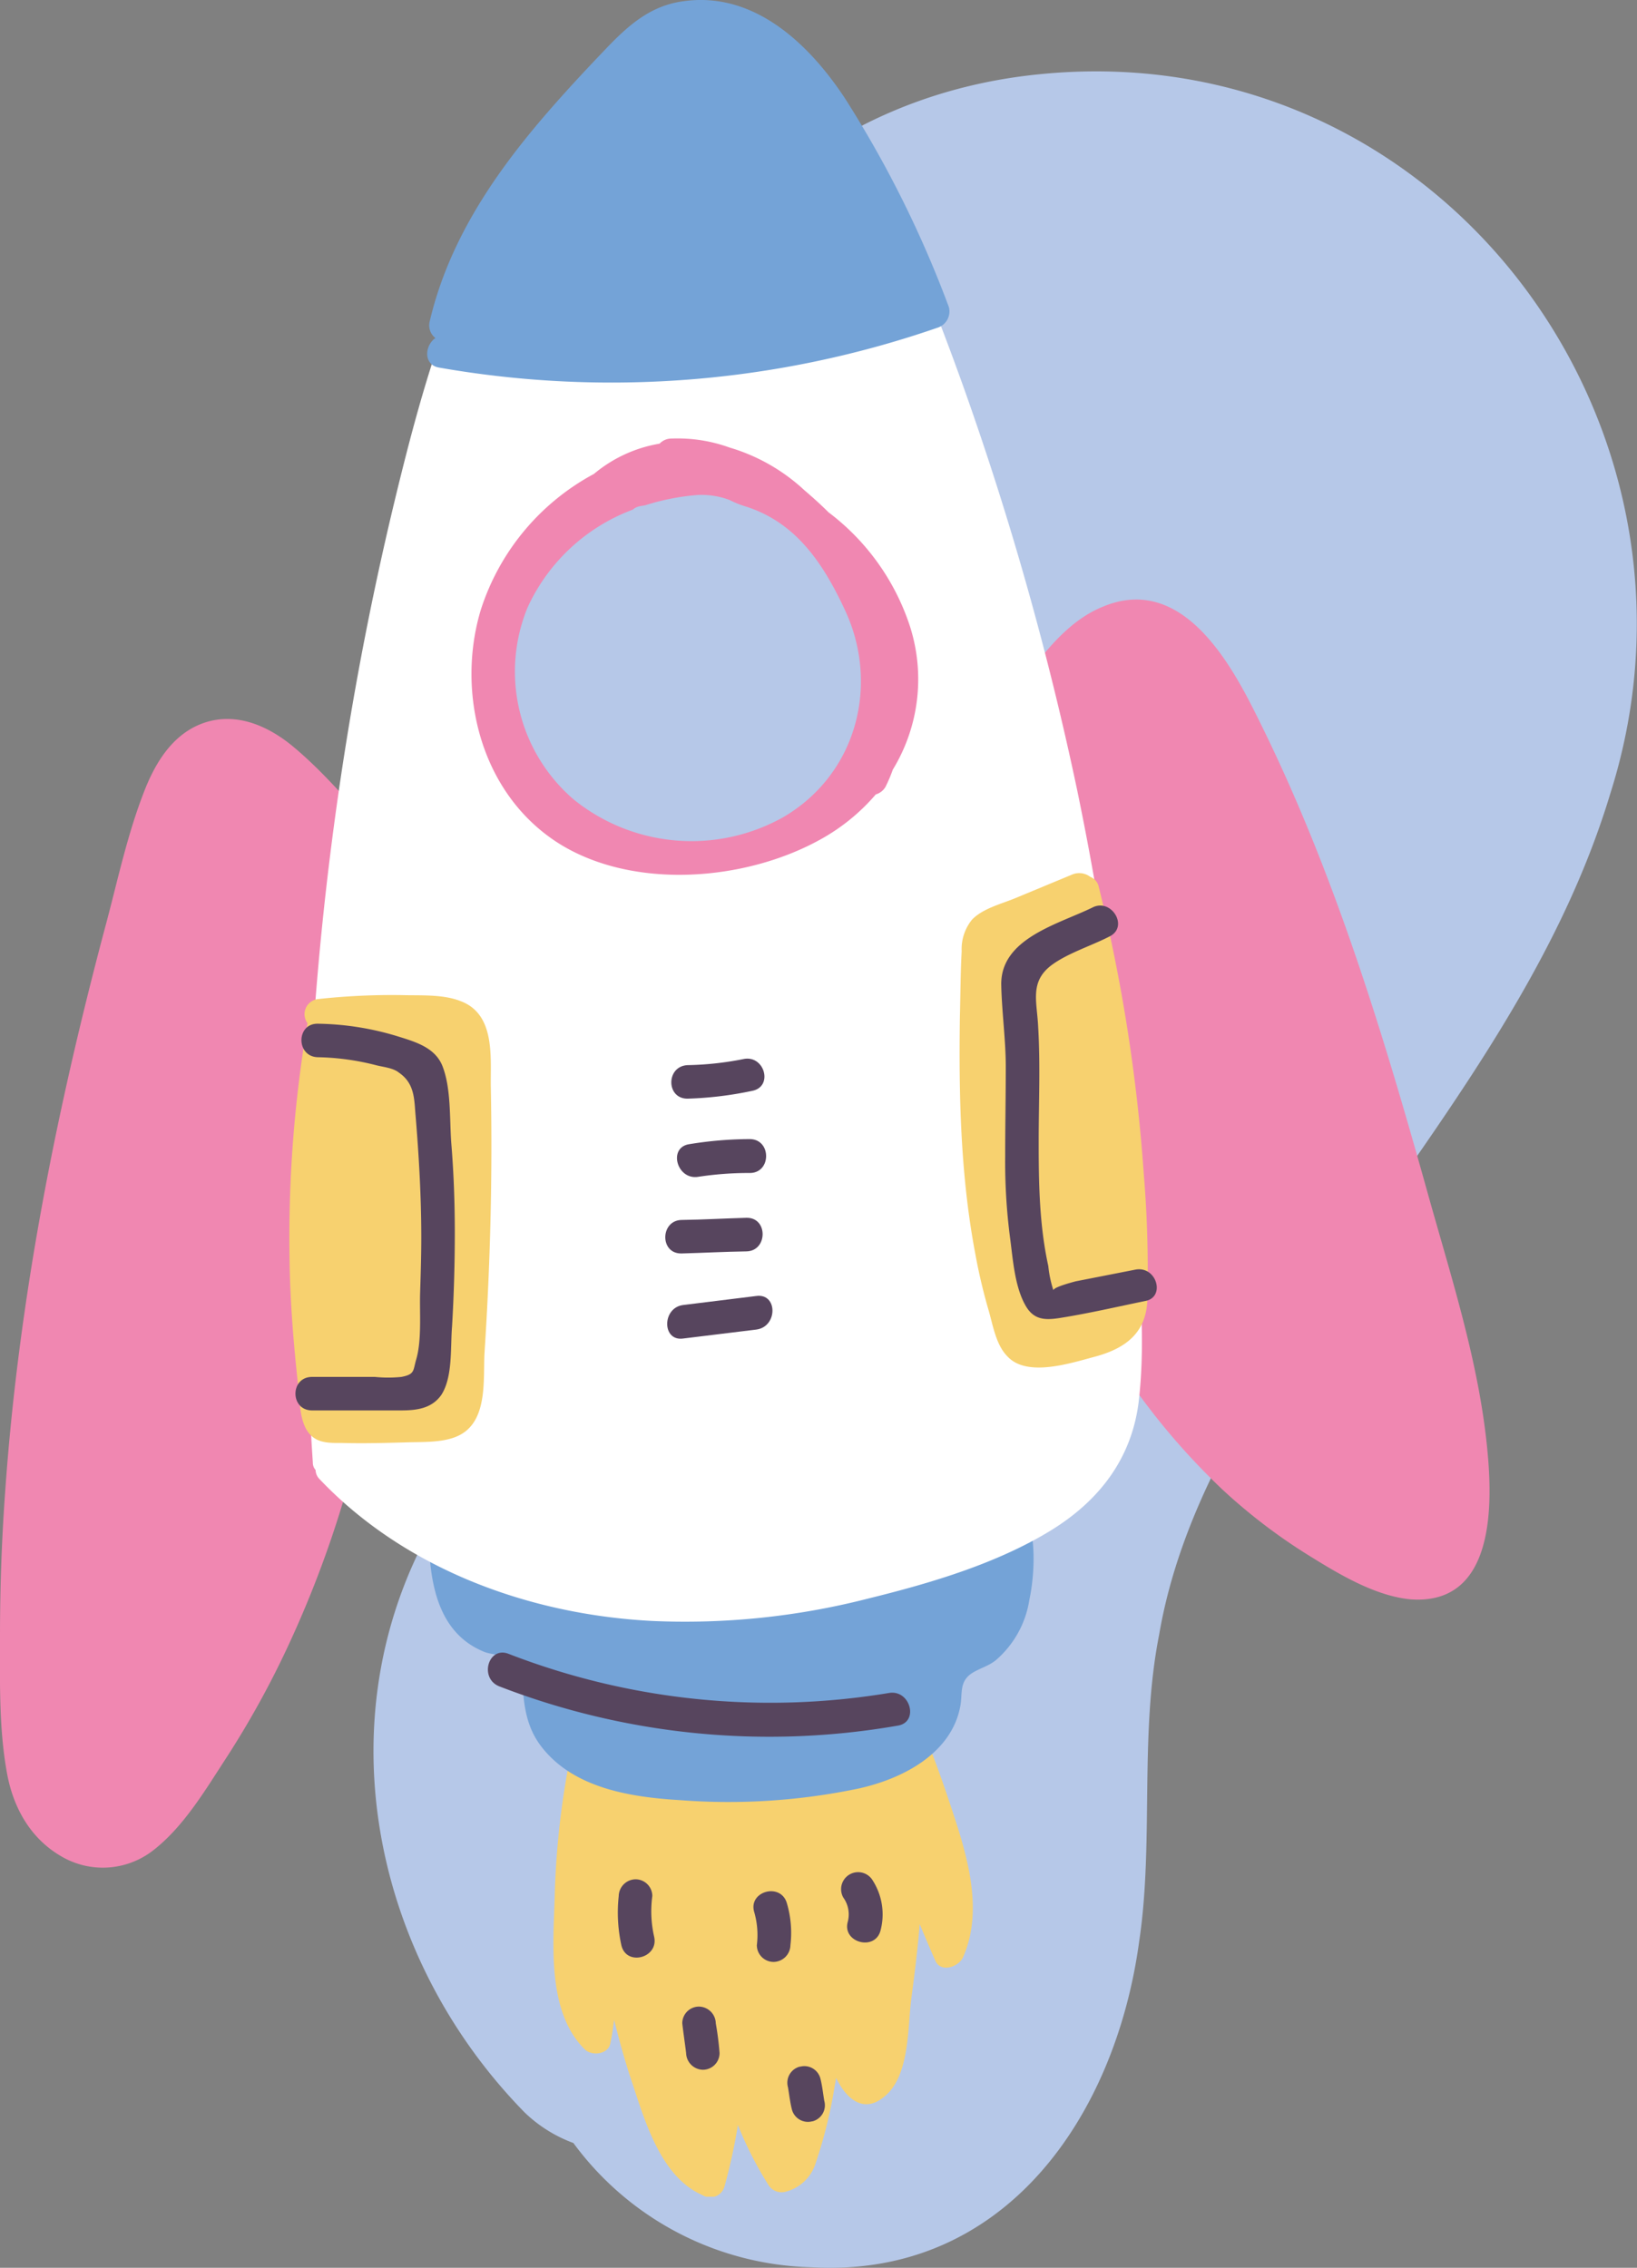 <svg id="Layer_1" data-name="Layer 1" xmlns="http://www.w3.org/2000/svg" xmlns:xlink="http://www.w3.org/1999/xlink"
     viewBox="0 0 221.29 306.59">
    <rect x="0" y="0" width="221.29" height="306.59" fill="#808080" stroke="none"/>
    <title>ProxyScrape premium</title>
    <defs>
        <style>
            .cls-1{fill:none;}.cls-2{clip-path:url(#clip-path);}.cls-3{fill:#b6c8e8;}.cls-4{clip-path:url(#clip-path-2);}.cls-5{fill:#f087b1;}.cls-6{fill:#f7d16f;}.cls-7{fill:#74a3d7;}.cls-8{fill:#fff;}.cls-9{fill:#57455e;}
        </style>
        <clipPath id="clip-path" transform="translate(0 0)">
            <rect class="cls-1" x="50.49" y="9.65" width="170.8" height="296.94"></rect>
        </clipPath>
        <clipPath id="clip-path-2" transform="translate(0 0)">
            <rect class="cls-1" width="201.35" height="296.99"></rect>
        </clipPath>
    </defs>
    <g class="cls-2">
        <g id="Ð_Ð_Ð_Ð__2QBo2t2K81viZ5OwcrGHO2" data-name="Ð¡Ð»Ð¾Ð¹_2QBo2t2K81viZ5OwcrGHO2">
            <g id="Capa_1QBo2t2K81viZ5OwcrGHO2" data-name="Capa 1QBo2t2K81viZ5OwcrGHO2">
                <path class="cls-3"
                      d="M140.29,10.06c-55,5.61-77.44,71.13-48.86,114.25,4.64,7.07,11.73,13.89,14.41,21.44,5.62,15.83-5.61,22.65-16.36,30.69C78.73,184.72,67,192.28,59.67,204.21c-16.37,26.56-9.77,59.93,11.24,81.37a18.86,18.86,0,0,0,6.6,4.14,41.18,41.18,0,0,0,32.24,16.8C135.89,308,150.8,286.06,154,262.43c2-13.39,0-27.77,2.69-41.41,2.69-15.83,11.24-30.21,20-43.12,14.9-22.65,33-44.09,41-70.64C233.61,57.08,194.28,4.46,140.29,10.06Z"
                      transform="translate(0 0)"></path>
            </g>
        </g>
    </g>
    <g class="cls-4">
        <g id="Ð_Ð_Ð_Ð__21IrXAlRoho3ejyisBB7uh" data-name="Ð¡Ð»Ð¾Ð¹_21IrXAlRoho3ejyisBB7uh">
            <g id="Capa_11IrXAlRoho3ejyisBB7uh" data-name="Capa 11IrXAlRoho3ejyisBB7uh">
                <path class="cls-5"
                      d="M53.23,118a1.79,1.79,0,0,0,.16-2.72c-4.5-4.7-8.67-10.08-13.65-14.25-3.32-2.8-7.74-4.86-12.23-3.28-4.25,1.49-6.6,5.54-8.06,9.35-2.19,5.63-3.48,11.63-5,17.38C7.66,149.82,2.52,175.62.7,201.66Q0,211.32,0,221.1c0,6.07-.16,12.31.89,18.31.77,4.61,3,9,7.37,11.54a11.07,11.07,0,0,0,12.52-.85c4.09-3.2,7-8.14,9.72-12.31a124,124,0,0,0,8.26-14.87,145.74,145.74,0,0,0,10.49-31C54.56,167.68,54.89,142.65,53.23,118Z"
                      transform="translate(0 0)"></path>
                <path class="cls-5"
                      d="M201.05,195.91c-1.13-11.63-4.78-22.92-7.9-34.06C187,139.78,180.31,117.66,170,97c-3.57-7.21-10.17-19.44-20.86-15-5.31,2.11-9,7.53-12.15,11.91a71,71,0,0,0-7.57,13.36c-1.22-.89-3.73.08-3.28,2.07,4.94,22.92,9.47,46.53,20.65,67.63a93.26,93.26,0,0,0,18.43,24.38,76,76,0,0,0,12,9.12c3.92,2.43,8.74,5.3,13.44,5.75C202.27,217.09,201.74,203,201.05,195.91Z"
                      transform="translate(0 0)"></path>
                <path class="cls-6"
                      d="M128,242.6c-1.3-3.8-2.71-7.57-4.33-11.29-1.3-3-2.52-7.38-5.15-9.48-2.43-2-6.44-1.14-9.39-1.05-4.54.16-9.2.08-13.81.36-5.76.36-12.36,2.43-14.75,7.53a1.76,1.76,0,0,0-1.74,1.38A111.94,111.94,0,0,0,75,255.85c-.16,6.6-1.21,16.08,4.1,21.26,1,.89,3.11.61,3.4-.85.24-1.05.36-2.11.52-3.2.61,2.51,1.3,5,2.11,7.53,1.82,5.31,3.89,13.57,9.8,16.16a2,2,0,0,0,3-1.13,77,77,0,0,0,1.82-8.34,49.2,49.2,0,0,0,4.17,8.18,2.09,2.09,0,0,0,2.27.85,5.74,5.74,0,0,0,4.09-3.93,63.18,63.18,0,0,0,2.59-10.61c.08-.29.08-.53.16-.85,1.22,2.59,3.57,4.94,6.44,2.59,3.57-2.79,3.2-9.48,3.73-13.37.44-3.32.85-6.68,1.13-10,.69,1.66,1.38,3.28,2.11,4.94s3.12.85,3.73-.44C133.29,257.63,130.26,249.41,128,242.6Z"
                      transform="translate(0 0)"></path>
                <path class="cls-7"
                      d="M135,200.69c-2.95-1-6.15,0-9.11.44a120.59,120.59,0,0,1-14.66,1.14c-9.8.24-19.6-.37-29.44-.29-4.7.08-9.36.25-14,.77-3.29.37-6.93.37-9,3.2a.65.65,0,0,0-.24.45,1.73,1.73,0,0,0-.61,1.37c.17,5.76,1,12.92,7.54,15.56,1.37.52,3.72.36,4.61,1.5.77.89.53,2.71.61,3.8.24,2.88.77,5.39,2.67,7.74,4.34,5.38,11.83,6.6,18.59,7a85.76,85.76,0,0,0,24.14-1.58c6.16-1.37,12.6-4.86,13.73-11.21.29-1.66-.16-3.2,1.5-4.34,1.05-.69,2.35-1,3.32-1.82a13.49,13.49,0,0,0,4.5-8.14C140.06,212.07,140.58,202.59,135,200.69Z"
                      transform="translate(0 0)"></path>
                <path class="cls-8"
                      d="M153.26,162.13a417.43,417.43,0,0,0-7.65-55.32,422.93,422.93,0,0,0-15.39-54.56q-4.8-13.43-10.53-26.4c-2.8-6.36-6.24-12.84-11.75-17.46-5.1-4.33-11.74-6.31-18.39-3.72-7.45,2.87-13.2,9.88-17.53,16-10,13.9-14.66,30.5-18.59,46.7A432.22,432.22,0,0,0,42.29,197.73a1.45,1.45,0,0,0,.37,1,1.81,1.81,0,0,0,.52,1.22c11.38,12,28,18.3,44.92,19.19a99.46,99.46,0,0,0,29.16-3c8.42-2.07,17.37-4.7,24.74-9.2,6.68-4.09,10.94-9.8,11.91-17.29C155,180.6,153.87,171.08,153.26,162.13Z"
                      transform="translate(0 0)"></path>
                <path class="cls-5"
                      d="M123,84.65a31.6,31.6,0,0,0-11-15.39c-1-1-2.11-2-3.28-3a25.4,25.4,0,0,0-10.08-5.75,20.64,20.64,0,0,0-7.82-1.22,2.24,2.24,0,0,0-1.66.69,18.6,18.6,0,0,0-8.87,4.09A31.92,31.92,0,0,0,65,82.43C61.65,93.52,64.89,107.25,75.5,114c10.09,6.36,25.27,5.14,35.44-.53a27,27,0,0,0,7.45-6.07,2.24,2.24,0,0,0,1.3-1,19.79,19.79,0,0,0,1-2.35A23.47,23.47,0,0,0,123,84.65Z"
                      transform="translate(0 0)"></path>
                <path class="cls-3"
                      d="M114.18,82.39c-3-6.44-6.68-11.75-13.29-13.89a13,13,0,0,1-2.26-.9,10.68,10.68,0,0,0-4.34-.68,31.22,31.22,0,0,0-7,1.37c-.29.08-.53.08-.85.16a1.92,1.92,0,0,0-.9.45A25.4,25.4,0,0,0,71.33,82.1a22.79,22.79,0,0,0,6.24,26A25.35,25.35,0,0,0,106,110.41C116,104.46,118.88,92.31,114.18,82.39Z"
                      transform="translate(0 0)"></path>
                <path class="cls-6"
                      d="M66.35,147c-.08-3.88.69-9.8-4-11.62-2.43-1-5.55-.77-8.14-.85a92.13,92.13,0,0,0-11.14.53,2.06,2.06,0,0,0-1.9,2.2,2.13,2.13,0,0,0,.4,1.08,172.72,172.72,0,0,0-2.43,31.95c.08,5.63.53,11.22,1.14,16.85.24,1.9.16,4.7,1.29,6.36s2.88,1.58,4.7,1.58c2.88.08,5.75,0,8.59-.08,2.18-.08,4.94.08,7-.85,4.25-1.91,3.4-7.9,3.65-11.46C66.27,171,66.59,159,66.35,147Z"
                      transform="translate(0 0)"></path>
                <path class="cls-6"
                      d="M154.6,158.49a228.35,228.35,0,0,0-6.08-38.64,1.85,1.85,0,0,0-1.13-1.3,2.48,2.48,0,0,0-2.35-.36l-7.9,3.28c-1.9.77-4.33,1.38-5.75,2.87A6.3,6.3,0,0,0,130,128.6c-.16,2.87-.16,5.83-.24,8.75-.16,10.77.08,21.7,2.11,32.31.44,2.43,1.05,5,1.74,7.38.61,2.06,1,4.77,2.59,6.35,2.67,2.88,8.67.85,11.91,0,4.41-1.21,6.92-3.48,7-7.89A159.16,159.16,0,0,0,154.6,158.49Z"
                      transform="translate(0 0)"></path>
                <path class="cls-9"
                      d="M102.23,175.21l-9.88,1.22c-2.88.36-2.88,4.94,0,4.53l9.88-1.21C105.15,179.38,105.15,174.81,102.23,175.21Z"
                      transform="translate(0 0)"></path>
                <path class="cls-9"
                      d="M100.89,164.64c-2.87.08-5.83.25-8.74.29s-3,4.61,0,4.53,5.83-.24,8.74-.28S103.85,164.56,100.89,164.64Z"
                      transform="translate(0 0)"></path>
                <path class="cls-9"
                      d="M101.34,154a50.93,50.93,0,0,0-8.18.69c-2.88.45-1.66,4.86,1.21,4.41a45.24,45.24,0,0,1,7-.52C104.3,158.57,104.3,154,101.34,154Z"
                      transform="translate(0 0)"></path>
                <path class="cls-9"
                      d="M100.49,143.18A42.41,42.41,0,0,1,93,144c-3,.08-3,4.61,0,4.53a48.56,48.56,0,0,0,8.66-1.05C104.58,146.94,103.36,142.57,100.49,143.18Z"
                      transform="translate(0 0)"></path>
                <path class="cls-9"
                      d="M61,154.48c-.24-3.28,0-7.37-1.21-10.41-1-2.43-3.57-3.2-5.92-3.93A38.59,38.59,0,0,0,43,138.4c-3-.08-3,4.49,0,4.53A33.86,33.86,0,0,1,50.8,144c.89.24,2.34.36,3.11,1,2.19,1.5,2.07,3.64,2.27,5.83.45,5.47.77,10.94.77,16.48,0,2.52-.08,5-.16,7.54-.08,2.71.24,6.32-.53,8.95-.44,1.5-.16,2-2,2.35a17.74,17.74,0,0,1-3.57,0h-8.5c-3,0-3,4.53,0,4.53h12c2.1,0,4.17-.24,5.47-2.1,1.57-2.43,1.21-6.44,1.45-9.28.25-4.25.37-8.5.37-12.67S61.33,158.49,61,154.48Z"
                      transform="translate(0 0)"></path>
                <path class="cls-9"
                      d="M153.46,171.65l-8.06,1.58c-.28.08-3,.77-3,1.21a15.31,15.31,0,0,1-.69-3.28c-1.22-5.55-1.3-11.22-1.3-16.85,0-5.14.24-10.4-.08-15.63-.16-3.28-1.13-5.91,1.74-8.14,2.19-1.66,5.47-2.67,7.9-3.93,2.67-1.29.28-5.22-2.27-3.93-4.62,2.27-12.51,4.18-12.35,10.53.08,3.65.61,7.38.61,11,0,4-.08,8.06-.08,12.07a79.44,79.44,0,0,0,.68,11.22c.37,2.79.61,6.44,2.07,9,1.13,2,2.71,2,4.78,1.66,3.81-.61,7.65-1.5,11.38-2.27C157.59,175.42,156.38,171.08,153.46,171.65Z"
                      transform="translate(0 0)"></path>
                <path class="cls-9"
                      d="M120.17,228.88a97.9,97.9,0,0,1-51.47-5.31c-2.72-1-3.93,3.32-1.22,4.41a101.17,101.17,0,0,0,53.91,5.31C124.26,232.8,123.05,228.39,120.17,228.88Z"
                      transform="translate(0 0)"></path>
                <path class="cls-9"
                      d="M88.42,261.8a15.47,15.47,0,0,1-.24-5.47,2.27,2.27,0,0,0-2.27-2.26,2.31,2.31,0,0,0-2.27,2.26A20.61,20.61,0,0,0,84,263C84.69,265.89,89.11,264.68,88.42,261.8Z"
                      transform="translate(0 0)"></path>
                <path class="cls-9"
                      d="M96.76,273.55a2.31,2.31,0,0,0-2.26-2.27,2.26,2.26,0,0,0-2.27,2.27c.16,1.37.36,2.71.52,4A2.32,2.32,0,0,0,95,279.82a2.26,2.26,0,0,0,2.27-2.26A40.29,40.29,0,0,0,96.76,273.55Z"
                      transform="translate(0 0)"></path>
                <path class="cls-9"
                      d="M106.36,257.27c-.85-2.8-5.22-1.58-4.41,1.21a11.21,11.21,0,0,1,.36,4.5,2.27,2.27,0,0,0,2.27,2.26,2.31,2.31,0,0,0,2.27-2.26A14.13,14.13,0,0,0,106.36,257.27Z"
                      transform="translate(0 0)"></path>
                <path class="cls-9"
                      d="M118,254.27a2.29,2.29,0,1,0-4,2.27,3.9,3.9,0,0,1,.6,3.28c-.77,2.79,3.65,4,4.42,1.21A8.52,8.52,0,0,0,118,254.27Z"
                      transform="translate(0 0)"></path>
                <path class="cls-9"
                      d="M111.42,284c-.16-1-.28-2.07-.52-3a2.24,2.24,0,0,0-2.73-1.6l-.07,0a2.25,2.25,0,0,0-1.58,2.79c.17,1,.29,2.07.53,3a2.24,2.24,0,0,0,2.73,1.6l.06,0A2.24,2.24,0,0,0,111.42,284Z"
                      transform="translate(0 0)"></path>
                <path class="cls-7"
                      d="M128.27,41.52a148.94,148.94,0,0,0-14.05-28.23C109.36,5.92,101.91-1.21,92.35.17c-4.54.61-7.57,3.4-10.61,6.6C78.25,10.42,74.81,14.14,71.65,18c-6.15,7.53-11.3,15.8-13.56,25.44a2.16,2.16,0,0,0,.77,2.26c-1.46,1-1.67,3.65.52,4a134.81,134.81,0,0,0,67.31-5.38A2.31,2.31,0,0,0,128.27,41.52Z"
                      transform="translate(0 0)"></path>
            </g>
        </g>
    </g>
</svg>